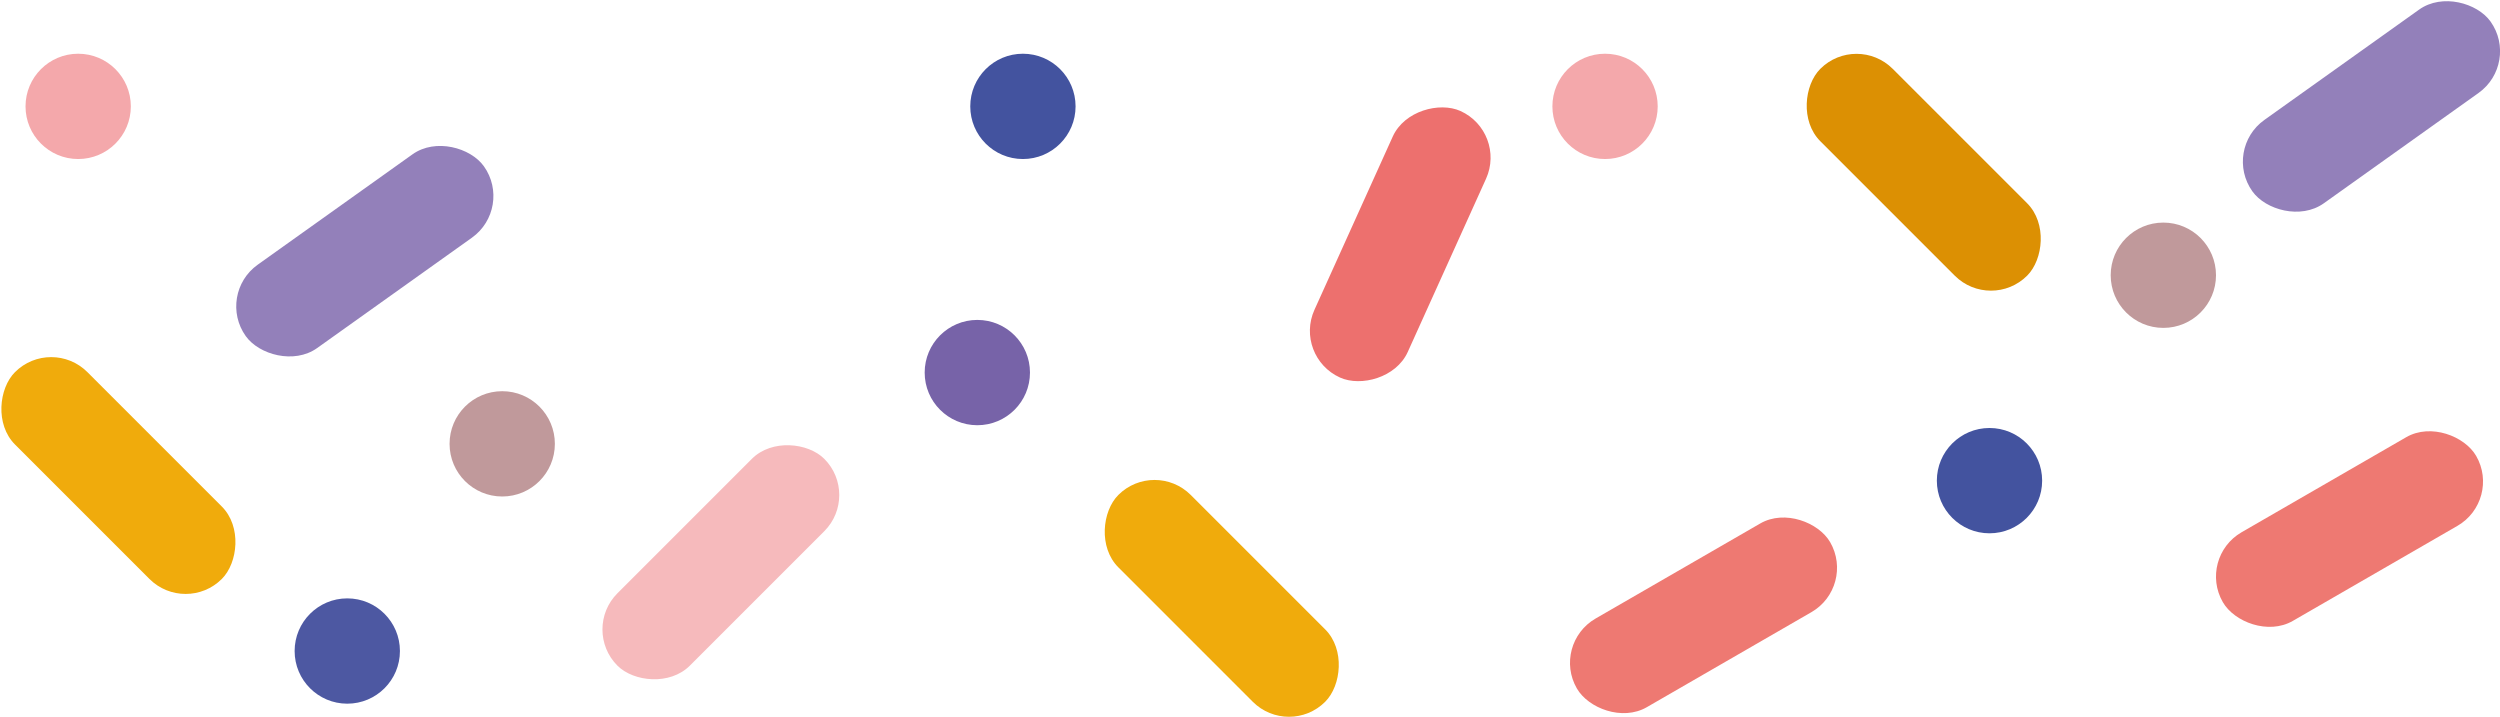 <?xml version="1.0" encoding="UTF-8"?> <svg xmlns="http://www.w3.org/2000/svg" id="Слой_1" data-name="Слой 1" viewBox="0 0 1281.97 367.56"> <defs> <style>.cls-1{fill:#9380ba;}.cls-2{fill:#ee7972;}.cls-3{fill:#f0ab0c;}.cls-4{fill:#f6babc;}.cls-5{fill:#ed706e;}.cls-6{fill:#dc9003;}.cls-7{fill:#f4a8ab;}.cls-8{fill:#7763a8;}.cls-9{fill:#4d58a2;}.cls-10{fill:#43539f;}.cls-11{fill:#c0999b;}</style> </defs> <title>фон-вопрос-ответ</title> <rect class="cls-1" x="-108.38" y="145.1" width="149.99" height="52.5" rx="26.25" ry="26.25" transform="translate(114.78 -30.09) rotate(-35.49)"></rect> <rect class="cls-1" x="920.57" y="70.85" width="149.99" height="52.5" rx="26.25" ry="26.25" transform="translate(349.08 553.51) rotate(-35.49)"></rect> <rect class="cls-2" x="909.34" y="287.59" width="149.99" height="52.5" rx="26.25" ry="26.25" transform="translate(2214.18 50.92) rotate(150)"></rect> <rect class="cls-2" x="578.07" y="331.84" width="149.99" height="52.5" rx="26.25" ry="26.25" transform="translate(1618.16 299.12) rotate(150)"></rect> <rect class="cls-3" x="-234.75" y="260.14" width="149.99" height="52.5" rx="26.25" ry="26.25" transform="translate(-254.75 333.39) rotate(-135)"></rect> <rect class="cls-3" x="331.04" y="323.14" width="149.99" height="52.5" rx="26.25" ry="26.25" transform="translate(666.56 841) rotate(-135)"></rect> <rect class="cls-4" x="74.18" y="304.61" width="149.99" height="52.5" rx="26.25" ry="26.25" transform="translate(30.21 159.84) rotate(-45)"></rect> <rect class="cls-5" x="422.53" y="141.53" width="149.99" height="52.5" rx="26.25" ry="26.25" transform="translate(360.24 509.54) rotate(-65.68)"></rect> <rect class="cls-6" x="691.01" y="104.63" width="149.99" height="52.5" rx="26.25" ry="26.25" transform="translate(1435.57 722.52) rotate(-135)"></rect> <circle class="cls-7" cx="823.05" cy="54.55" r="27"></circle> <circle class="cls-8" cx="501.16" cy="191.05" r="27"></circle> <circle class="cls-9" cx="178.08" cy="333.84" r="27"></circle> <circle class="cls-7" cx="40.09" cy="54.55" r="27"></circle> <circle class="cls-10" cx="524.54" cy="54.55" r="27"></circle> <circle class="cls-10" cx="1020.19" cy="246.47" r="27"></circle> <circle class="cls-11" cx="1109.34" cy="141.14" r="27"></circle> <circle class="cls-11" cx="257.53" cy="227.6" r="27"></circle> </svg> 